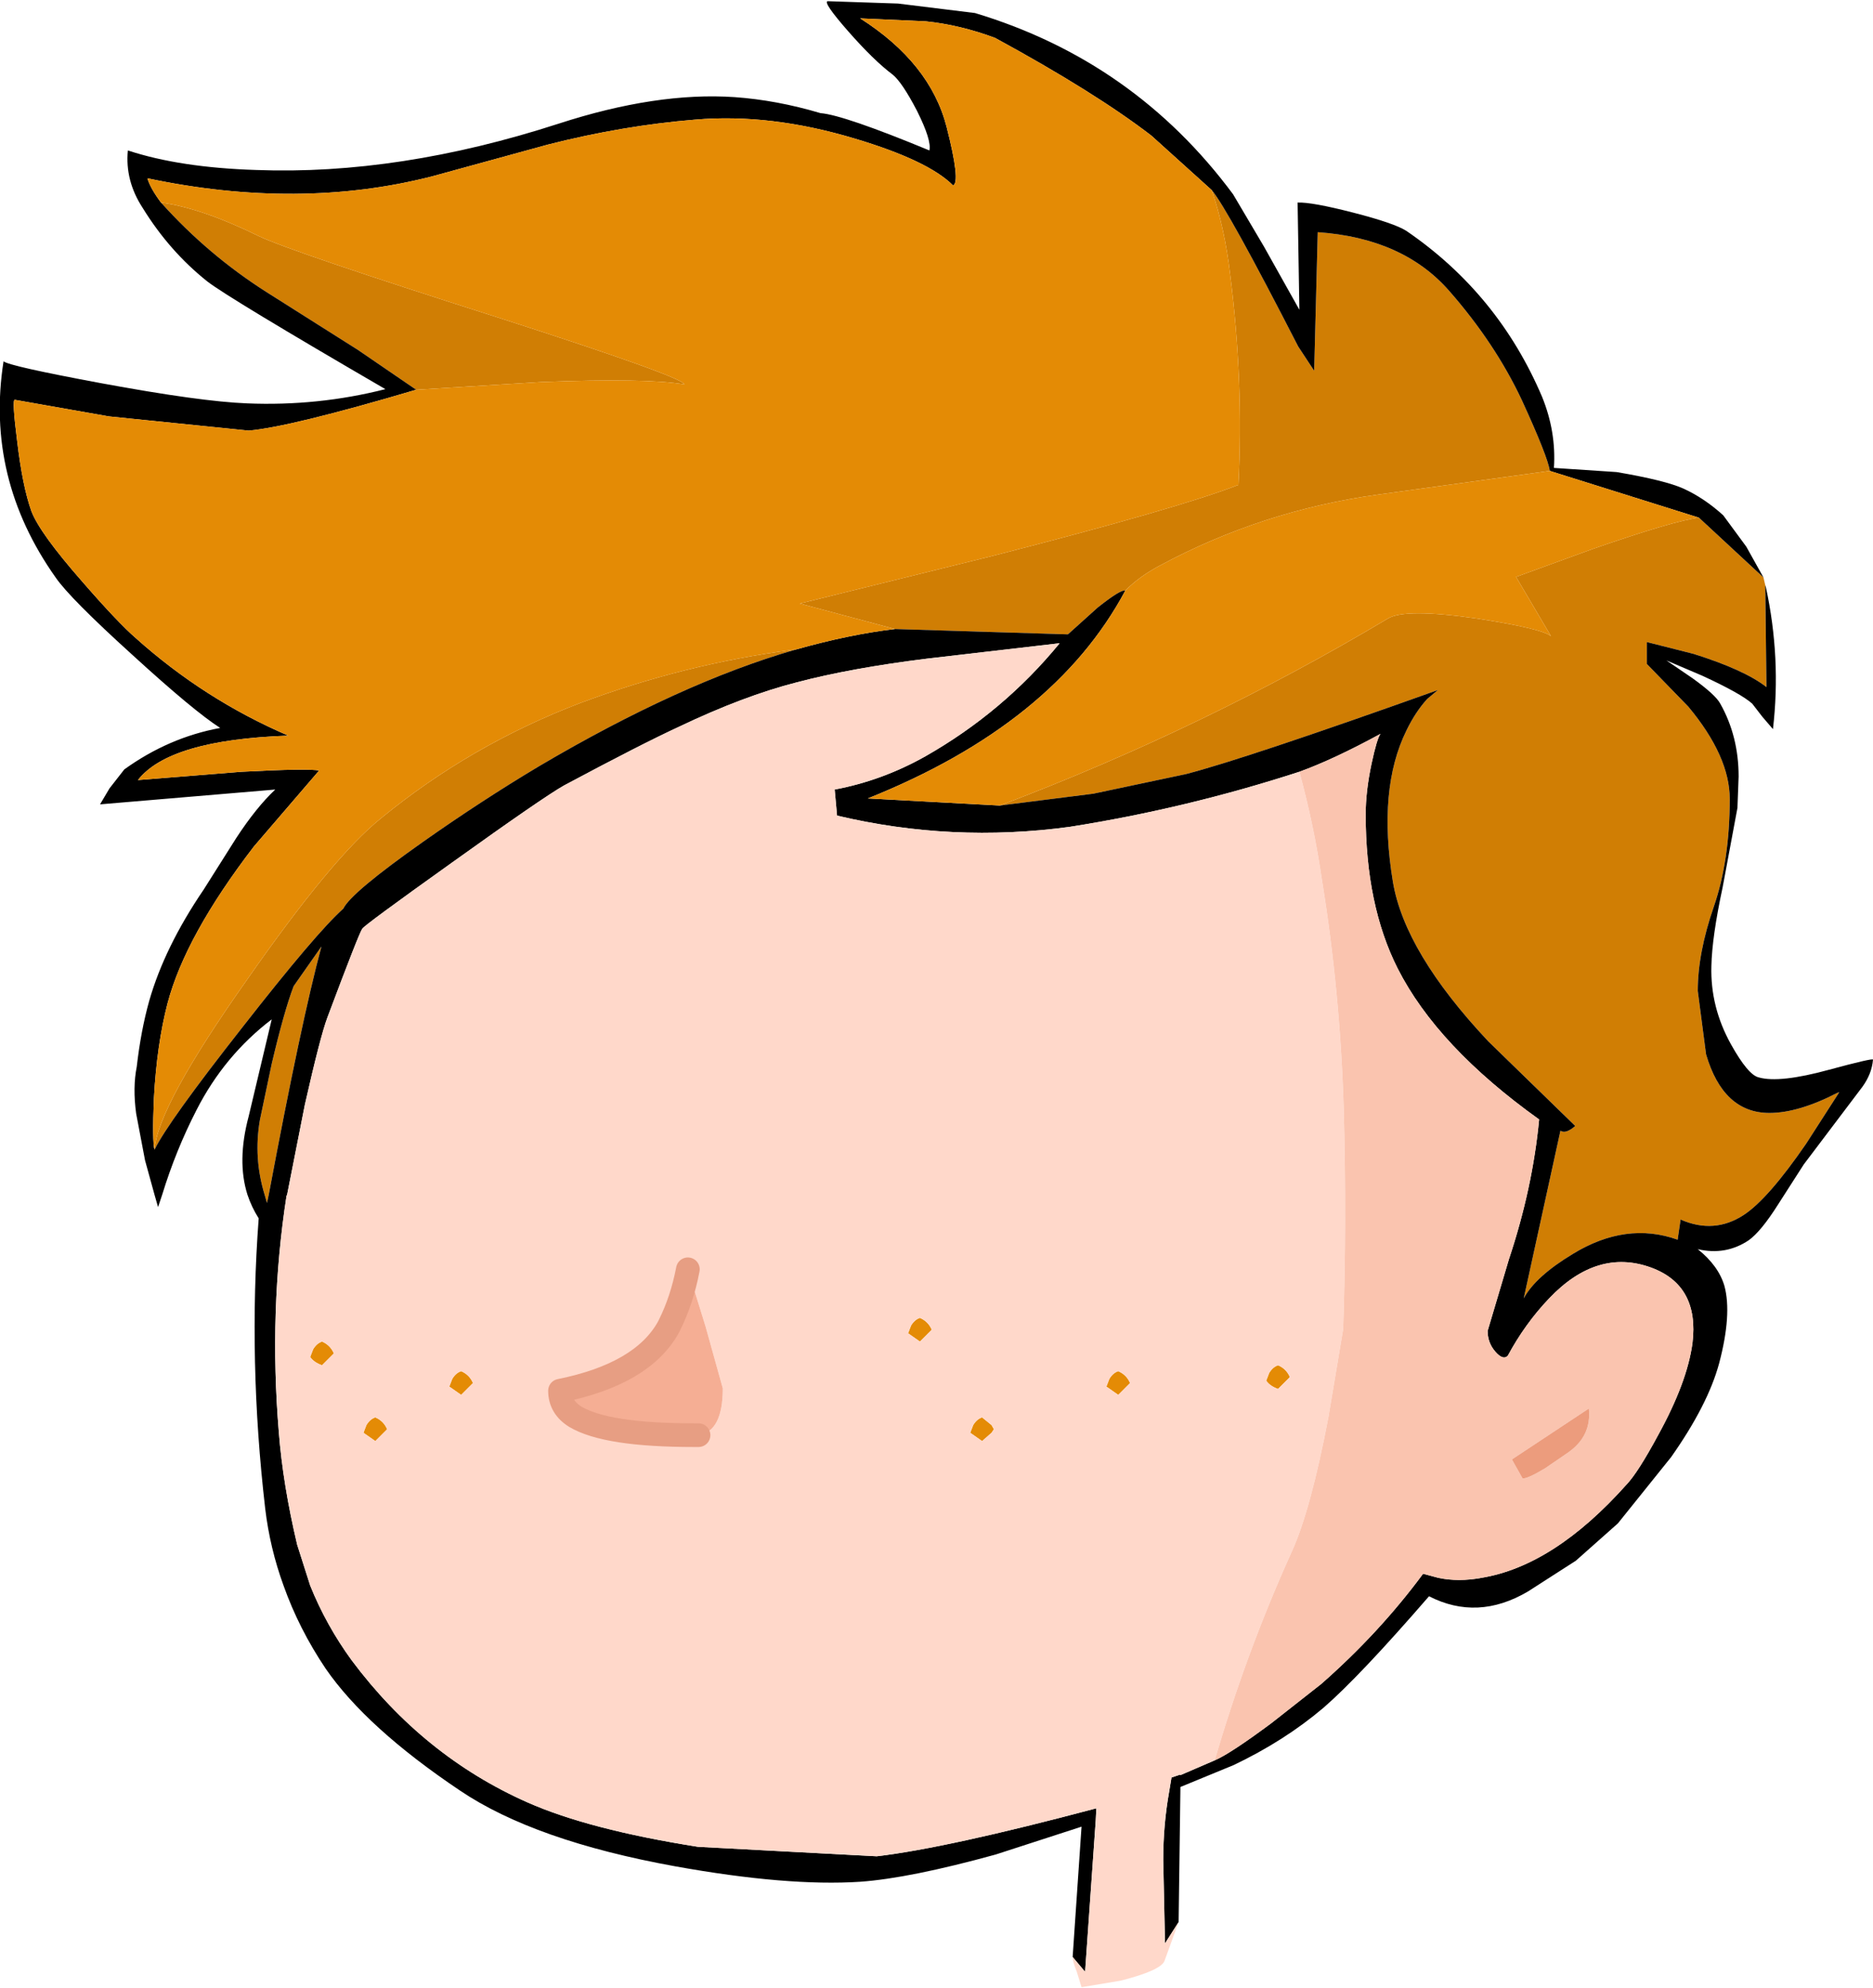 <?xml version="1.0" encoding="UTF-8" standalone="no"?>
<svg xmlns:xlink="http://www.w3.org/1999/xlink" height="167.85px" width="158.2px" xmlns="http://www.w3.org/2000/svg">
  <g transform="matrix(1.0, 0.0, 0.0, 1.0, -0.25, -0.85)">
    <path d="M149.35 50.25 L149.45 58.85 Q147.6 57.4 143.3 56.05 L139.35 55.05 139.35 56.9 142.85 60.5 Q146.35 64.7 146.35 68.3 146.35 73.5 145.0 77.4 143.65 81.3 143.65 84.5 L144.35 89.85 Q145.8 94.8 149.7 94.8 152.15 94.8 155.45 93.1 L155.6 93.05 152.8 97.4 Q149.6 102.05 147.55 103.4 145.05 105.05 142.2 103.8 L141.95 105.5 Q137.6 103.95 133.1 106.7 129.95 108.6 128.95 110.45 L132.05 96.3 Q132.5 96.6 133.3 95.9 L125.95 88.75 Q118.9 81.25 117.9 75.3 116.6 67.45 119.05 62.5 119.8 60.95 120.8 59.85 L121.7 59.1 Q105.45 64.9 100.4 66.2 L92.6 67.85 84.7 68.85 Q101.9 62.35 117.5 53.05 118.95 52.2 124.9 53.05 130.45 53.9 131.25 54.55 L128.3 49.55 134.75 47.2 Q141.65 44.8 143.75 44.55 L149.2 49.6 149.35 50.25 M95.3 50.7 Q94.9 50.6 92.95 52.15 L90.45 54.4 75.85 53.95 67.8 51.8 84.0 47.8 Q99.8 43.75 104.8 41.8 L104.85 41.8 Q105.3 33.05 104.15 24.0 103.7 20.15 102.6 16.9 103.95 18.5 109.9 30.1 L111.25 32.15 111.55 20.45 Q118.75 20.95 122.65 25.4 126.55 29.85 128.8 34.65 131.0 39.45 131.15 40.6 L116.65 42.6 Q106.85 43.95 98.2 48.6 96.5 49.5 95.3 50.7 M67.4 55.7 Q57.7 58.5 45.75 65.55 40.9 68.45 36.0 71.9 29.9 76.2 29.25 77.55 26.95 79.6 20.7 87.6 14.45 95.55 13.3 97.9 13.55 94.25 21.15 83.5 28.35 73.2 32.4 69.95 39.95 63.75 49.25 60.2 58.05 56.9 67.25 55.7 L67.4 55.7 M35.4 33.75 L30.5 30.4 22.75 25.5 Q17.8 22.35 13.85 17.95 17.25 18.4 22.15 20.8 24.9 22.1 42.3 27.65 58.0 32.7 58.05 33.3 54.85 32.75 45.95 33.1 L35.4 33.75 M25.05 84.1 L27.4 80.75 Q25.7 87.05 22.95 101.7 L22.8 102.4 22.6 101.7 Q21.65 98.6 22.2 95.4 L23.2 90.65 Q24.25 86.2 25.05 84.1" fill="#d07e04" fill-rule="evenodd" stroke="none"/>
    <path d="M90.85 166.05 L91.6 155.05 84.35 157.4 Q77.1 159.4 72.9 159.7 66.75 160.1 57.3 158.4 45.4 156.25 39.1 152.0 31.2 146.7 27.75 141.7 25.5 138.35 24.2 134.7 23.05 131.55 22.65 128.2 21.2 115.7 22.1 103.7 21.5 102.75 21.15 101.7 20.25 98.85 21.25 95.1 L23.2 86.9 Q19.2 89.95 16.85 94.55 15.1 97.95 13.95 101.7 L13.6 102.75 13.3 101.7 12.5 98.8 11.75 94.85 Q11.45 92.65 11.8 90.9 12.15 87.85 12.85 85.35 14.15 80.8 17.45 75.95 L20.2 71.6 Q21.9 69.0 23.5 67.5 L8.7 68.75 9.5 67.4 10.75 65.8 Q14.5 63.1 18.85 62.3 16.65 60.9 11.45 56.15 6.15 51.35 4.95 49.6 -1.0 41.2 0.55 31.35 1.0 31.75 8.8 33.2 17.2 34.75 21.1 34.9 27.1 35.15 32.8 33.7 19.55 26.0 17.75 24.6 14.55 22.05 12.3 18.4 10.8 16.1 11.05 13.55 15.45 15.0 21.9 15.2 33.95 15.65 47.4 11.3 55.7 8.6 62.3 9.05 65.85 9.3 69.55 10.4 71.5 10.55 78.75 13.55 78.95 12.7 77.7 10.2 76.45 7.8 75.65 7.15 74.05 5.95 71.9 3.5 69.75 1.05 70.15 0.95 L76.1 1.15 82.6 1.95 Q96.05 6.0 104.4 17.25 L107.0 21.65 110.0 27.0 109.85 17.95 Q111.05 17.9 114.55 18.8 118.05 19.7 119.05 20.35 126.8 25.65 130.5 34.35 131.7 37.3 131.5 40.35 L136.8 40.7 Q140.9 41.4 142.45 42.1 144.2 42.9 145.8 44.35 L147.75 47.0 149.2 49.6 143.75 44.55 131.15 40.6 Q131.0 39.45 128.8 34.65 126.55 29.85 122.65 25.4 118.75 20.95 111.55 20.45 L111.25 32.15 109.9 30.1 Q103.95 18.5 102.6 16.9 L97.5 12.3 Q92.75 8.65 84.3 4.05 81.35 2.95 78.45 2.65 L72.9 2.4 Q78.8 6.15 80.2 11.55 81.4 16.25 80.75 16.5 78.65 14.4 72.45 12.55 65.3 10.4 58.95 10.95 52.85 11.45 46.55 13.05 L36.7 15.75 Q25.5 18.6 12.7 15.9 12.95 16.75 13.85 17.95 17.8 22.35 22.75 25.5 L30.5 30.4 35.4 33.75 Q24.75 36.9 21.25 37.2 L9.45 36.0 1.5 34.6 Q1.25 34.55 1.7 38.1 2.15 41.9 2.9 44.0 3.6 45.85 7.2 49.95 10.2 53.4 11.7 54.7 17.5 59.9 24.6 62.95 14.55 63.3 11.9 66.7 L20.65 66.0 Q26.4 65.7 27.2 65.9 L21.7 72.3 Q15.9 79.85 14.4 85.55 13.5 89.0 13.25 93.55 13.1 97.2 13.3 97.9 14.45 95.55 20.7 87.6 26.95 79.6 29.25 77.55 29.9 76.2 36.0 71.9 40.9 68.45 45.75 65.55 57.7 58.5 67.4 55.7 72.0 54.4 75.85 53.95 L90.45 54.4 92.95 52.15 Q94.9 50.6 95.3 50.7 89.3 61.95 73.55 68.25 L84.7 68.85 92.6 67.85 100.4 66.2 Q105.45 64.9 121.7 59.1 L120.8 59.85 Q119.8 60.95 119.05 62.5 116.6 67.45 117.9 75.3 118.9 81.25 125.95 88.75 L133.3 95.9 Q132.5 96.6 132.05 96.3 L128.95 110.45 Q129.95 108.6 133.1 106.7 137.6 103.95 141.95 105.5 L142.2 103.8 Q145.05 105.05 147.55 103.4 149.6 102.05 152.8 97.4 L155.6 93.05 155.45 93.1 Q152.15 94.8 149.7 94.8 145.8 94.8 144.35 89.85 L143.65 84.5 Q143.65 81.3 145.0 77.4 146.35 73.5 146.35 68.3 146.35 64.7 142.85 60.5 L139.35 56.9 139.35 55.05 143.3 56.05 Q147.6 57.4 149.45 58.85 L149.35 50.25 149.4 50.4 Q150.7 56.4 150.0 62.4 L149.1 61.35 148.25 60.25 Q147.3 59.4 144.05 57.9 L141.0 56.6 143.2 58.1 Q145.15 59.5 145.55 60.25 147.1 63.0 147.1 66.4 L147.0 69.05 145.75 75.75 Q144.85 79.95 144.8 82.4 144.7 85.85 146.45 89.0 147.9 91.6 148.8 91.8 150.55 92.3 154.75 91.15 158.45 90.15 158.45 90.3 158.35 91.5 157.55 92.6 L152.6 99.15 150.45 102.5 Q149.0 104.8 147.95 105.55 146.0 106.85 143.65 106.3 145.4 107.7 145.9 109.4 146.55 111.8 145.45 115.95 144.5 119.45 141.4 123.85 L136.9 129.45 133.35 132.6 129.3 135.2 Q125.05 137.7 120.95 135.6 115.1 142.35 112.05 145.0 108.75 147.8 104.45 149.85 L99.95 151.7 99.95 151.9 99.8 163.1 98.65 164.9 98.5 157.85 Q98.5 154.9 99.0 152.1 L99.2 150.9 99.95 150.65 99.95 150.7 102.85 149.45 Q104.15 148.9 107.65 146.3 L111.85 143.0 Q116.75 138.7 120.45 133.7 L121.75 134.05 Q123.45 134.4 125.35 134.05 131.5 133.05 137.65 126.15 138.6 125.15 140.3 122.0 142.75 117.55 143.2 114.25 143.8 109.35 139.7 107.85 135.15 106.2 131.1 110.45 129.05 112.6 127.6 115.3 127.2 115.7 126.55 114.95 125.9 114.2 125.9 113.2 L127.7 107.15 Q129.7 101.15 130.25 95.35 121.65 89.2 118.3 82.6 115.6 77.25 115.6 69.6 115.6 67.65 116.1 65.3 116.55 63.2 116.85 62.8 112.9 64.95 110.0 66.0 100.45 69.1 90.6 70.65 80.65 72.0 70.95 69.7 L70.75 67.5 Q74.75 66.75 78.4 64.7 85.0 60.95 89.75 55.15 L78.55 56.45 Q72.1 57.25 67.55 58.45 63.05 59.6 57.6 62.2 54.45 63.65 47.9 67.15 46.2 68.1 38.45 73.65 30.95 79.0 30.85 79.25 30.6 79.55 27.9 86.75 27.3 88.35 26.0 94.1 L24.5 101.7 24.45 101.8 Q22.95 111.5 23.8 121.75 24.15 126.2 25.35 131.25 L26.45 134.7 Q27.8 138.05 29.95 141.0 36.0 149.1 44.8 153.0 50.0 155.3 59.2 156.75 L74.3 157.55 Q80.25 156.85 92.85 153.5 L92.8 154.5 91.9 167.3 90.85 166.05 M25.05 84.1 Q24.25 86.2 23.2 90.65 L22.2 95.4 Q21.65 98.6 22.6 101.7 L22.8 102.4 22.95 101.7 Q25.7 87.05 27.4 80.75 L25.05 84.1" fill="#000000" fill-rule="evenodd" stroke="none"/>
    <path d="M84.7 68.85 L73.55 68.25 Q89.3 61.95 95.3 50.7 96.5 49.5 98.2 48.6 106.85 43.95 116.65 42.6 L131.15 40.6 143.75 44.55 Q141.65 44.8 134.75 47.2 L128.3 49.55 131.25 54.55 Q130.45 53.9 124.9 53.05 118.95 52.2 117.5 53.05 101.9 62.35 84.7 68.85 M75.85 53.95 Q72.0 54.4 67.4 55.7 L67.25 55.7 Q58.05 56.9 49.25 60.2 39.95 63.75 32.4 69.95 28.35 73.2 21.15 83.5 13.55 94.25 13.3 97.9 13.1 97.2 13.25 93.55 13.5 89.0 14.4 85.55 15.9 79.85 21.7 72.3 L27.2 65.9 Q26.4 65.7 20.65 66.0 L11.9 66.7 Q14.55 63.3 24.6 62.95 17.5 59.9 11.7 54.7 10.2 53.4 7.2 49.95 3.6 45.85 2.9 44.0 2.15 41.9 1.7 38.1 1.25 34.55 1.5 34.6 L9.45 36.0 21.25 37.2 Q24.75 36.9 35.4 33.75 L45.95 33.1 Q54.85 32.75 58.05 33.3 58.0 32.7 42.3 27.65 24.9 22.1 22.15 20.8 17.25 18.4 13.85 17.95 12.95 16.75 12.7 15.9 25.5 18.6 36.7 15.75 L46.55 13.05 Q52.85 11.45 58.95 10.95 65.3 10.4 72.45 12.55 78.65 14.4 80.75 16.5 81.4 16.25 80.2 11.55 78.8 6.15 72.9 2.4 L78.45 2.65 Q81.35 2.95 84.3 4.05 92.75 8.65 97.5 12.3 L102.6 16.9 Q103.7 20.15 104.15 24.0 105.3 33.05 104.85 41.8 L104.8 41.8 Q99.8 43.75 84.0 47.8 L67.8 51.8 75.85 53.95 M77.2 112.75 Q77.5 112.25 77.95 112.1 78.65 112.4 78.95 113.1 L77.95 114.1 76.95 113.4 77.2 112.75 M30.95 121.8 L31.2 121.15 Q31.5 120.65 31.95 120.5 32.65 120.8 32.95 121.5 L31.95 122.5 30.95 121.8 M38.45 117.25 Q38.75 116.75 39.2 116.6 39.9 116.9 40.2 117.6 L39.2 118.6 38.2 117.9 38.45 117.25 M26.45 115.4 L26.7 114.75 Q27.0 114.25 27.45 114.1 28.15 114.4 28.45 115.1 L27.45 116.1 Q26.75 115.85 26.45 115.4 M93.95 117.25 Q94.25 116.75 94.7 116.6 95.4 116.9 95.7 117.6 L94.7 118.6 93.7 117.9 93.95 117.25 M84.0 121.15 L84.2 121.5 84.0 121.8 83.2 122.5 82.2 121.8 82.45 121.15 Q82.75 120.65 83.2 120.5 L84.0 121.15 M107.2 117.4 L107.45 116.75 Q107.75 116.25 108.2 116.1 108.9 116.4 109.2 117.1 L108.2 118.1 Q107.5 117.85 107.2 117.4" fill="#e48b05" fill-rule="evenodd" stroke="none"/>
    <path d="M90.85 166.05 L91.9 167.3 92.8 154.5 92.85 153.5 Q80.25 156.85 74.3 157.55 L59.2 156.75 Q50.0 155.3 44.8 153.0 36.0 149.1 29.95 141.0 27.8 138.05 26.45 134.7 L25.35 131.25 Q24.15 126.2 23.8 121.75 22.95 111.5 24.45 101.8 L24.5 101.7 26.0 94.1 Q27.3 88.35 27.9 86.75 30.6 79.55 30.85 79.25 30.95 79.0 38.45 73.65 46.2 68.1 47.9 67.15 54.45 63.65 57.6 62.2 63.05 59.6 67.55 58.45 72.1 57.25 78.55 56.45 L89.75 55.15 Q85.0 60.95 78.4 64.7 74.75 66.75 70.75 67.5 L70.95 69.7 Q80.65 72.0 90.6 70.65 100.45 69.1 110.0 66.0 111.25 70.6 111.9 75.1 113.45 84.6 113.75 94.55 114.0 104.15 113.7 113.05 L112.45 120.5 Q110.95 128.35 109.35 131.85 105.5 140.35 102.85 149.45 L99.95 150.7 99.95 150.65 99.2 150.9 99.0 152.1 Q98.5 154.9 98.5 157.85 L98.65 164.9 99.8 163.1 98.6 166.4 Q98.25 167.2 94.9 168.05 L91.6 168.6 91.2 167.3 Q90.85 166.45 90.85 166.05 M77.2 112.75 L76.95 113.4 77.95 114.1 78.95 113.1 Q78.65 112.4 77.95 112.1 77.5 112.25 77.2 112.75 M59.25 122.0 Q61.3 121.7 61.3 118.05 L59.85 112.85 58.35 108.0 Q57.85 110.6 56.8 112.7 L56.7 112.9 Q54.5 116.85 47.55 118.25 47.55 119.65 48.85 120.45 51.45 122.0 58.85 122.0 L59.25 122.0 M26.45 115.4 Q26.75 115.85 27.45 116.1 L28.45 115.1 Q28.15 114.4 27.45 114.1 27.0 114.25 26.7 114.75 L26.45 115.4 M38.45 117.25 L38.2 117.9 39.2 118.6 40.2 117.6 Q39.9 116.9 39.2 116.6 38.75 116.75 38.45 117.25 M30.95 121.8 L31.95 122.5 32.95 121.5 Q32.65 120.8 31.95 120.5 31.5 120.65 31.2 121.15 L30.95 121.8 M107.2 117.4 Q107.5 117.85 108.2 118.1 L109.2 117.1 Q108.9 116.4 108.2 116.1 107.75 116.25 107.45 116.75 L107.2 117.4 M84.0 121.15 L83.2 120.5 Q82.75 120.65 82.45 121.15 L82.2 121.8 83.2 122.5 84.0 121.8 84.2 121.5 84.0 121.15 M93.95 117.25 L93.7 117.9 94.7 118.6 95.7 117.6 Q95.4 116.9 94.7 116.6 94.25 116.75 93.95 117.25" fill="#ffd8ca" fill-rule="evenodd" stroke="none"/>
    <path d="M110.0 66.0 Q112.9 64.95 116.85 62.8 116.55 63.2 116.1 65.3 115.6 67.65 115.6 69.6 115.6 77.25 118.3 82.6 121.65 89.2 130.25 95.35 129.7 101.15 127.7 107.15 L125.9 113.2 Q125.9 114.2 126.55 114.95 127.2 115.7 127.6 115.3 129.05 112.6 131.1 110.45 135.15 106.2 139.7 107.85 143.8 109.35 143.2 114.25 142.75 117.55 140.3 122.0 138.6 125.15 137.65 126.15 131.5 133.05 125.35 134.05 123.45 134.4 121.75 134.05 L120.45 133.7 Q116.75 138.7 111.85 143.0 L107.65 146.3 Q104.15 148.9 102.85 149.45 105.5 140.35 109.35 131.85 110.95 128.35 112.45 120.5 L113.7 113.05 Q114.0 104.15 113.75 94.55 113.45 84.6 111.9 75.1 111.25 70.6 110.0 66.0 M134.45 119.75 L127.95 124.05 128.85 125.65 Q129.25 125.7 130.75 124.8 L132.65 123.5 Q134.7 122.1 134.45 119.75" fill="#fac4af" fill-rule="evenodd" stroke="none"/>
    <path d="M58.35 108.0 L59.85 112.85 61.3 118.05 Q61.3 121.7 59.25 122.0 L58.85 122.0 Q51.45 122.0 48.85 120.45 47.55 119.65 47.55 118.25 54.5 116.85 56.7 112.9 L56.8 112.7 Q57.85 110.6 58.35 108.0" fill="#f5ae94" fill-rule="evenodd" stroke="none"/>
    <path d="M134.45 119.75 Q134.7 122.1 132.65 123.5 L130.75 124.8 Q129.25 125.7 128.85 125.65 L127.95 124.05 134.45 119.75" fill="#ec9c7d" fill-rule="evenodd" stroke="none"/>
    <path d="M59.25 122.0 L58.85 122.0 Q51.45 122.0 48.85 120.45 47.55 119.65 47.55 118.25 54.5 116.85 56.7 112.9 L56.8 112.7 Q57.85 110.6 58.35 108.0" fill="none" stroke="#e79e83" stroke-linecap="round" stroke-linejoin="round" stroke-width="2.0"/>
  </g>
</svg>
